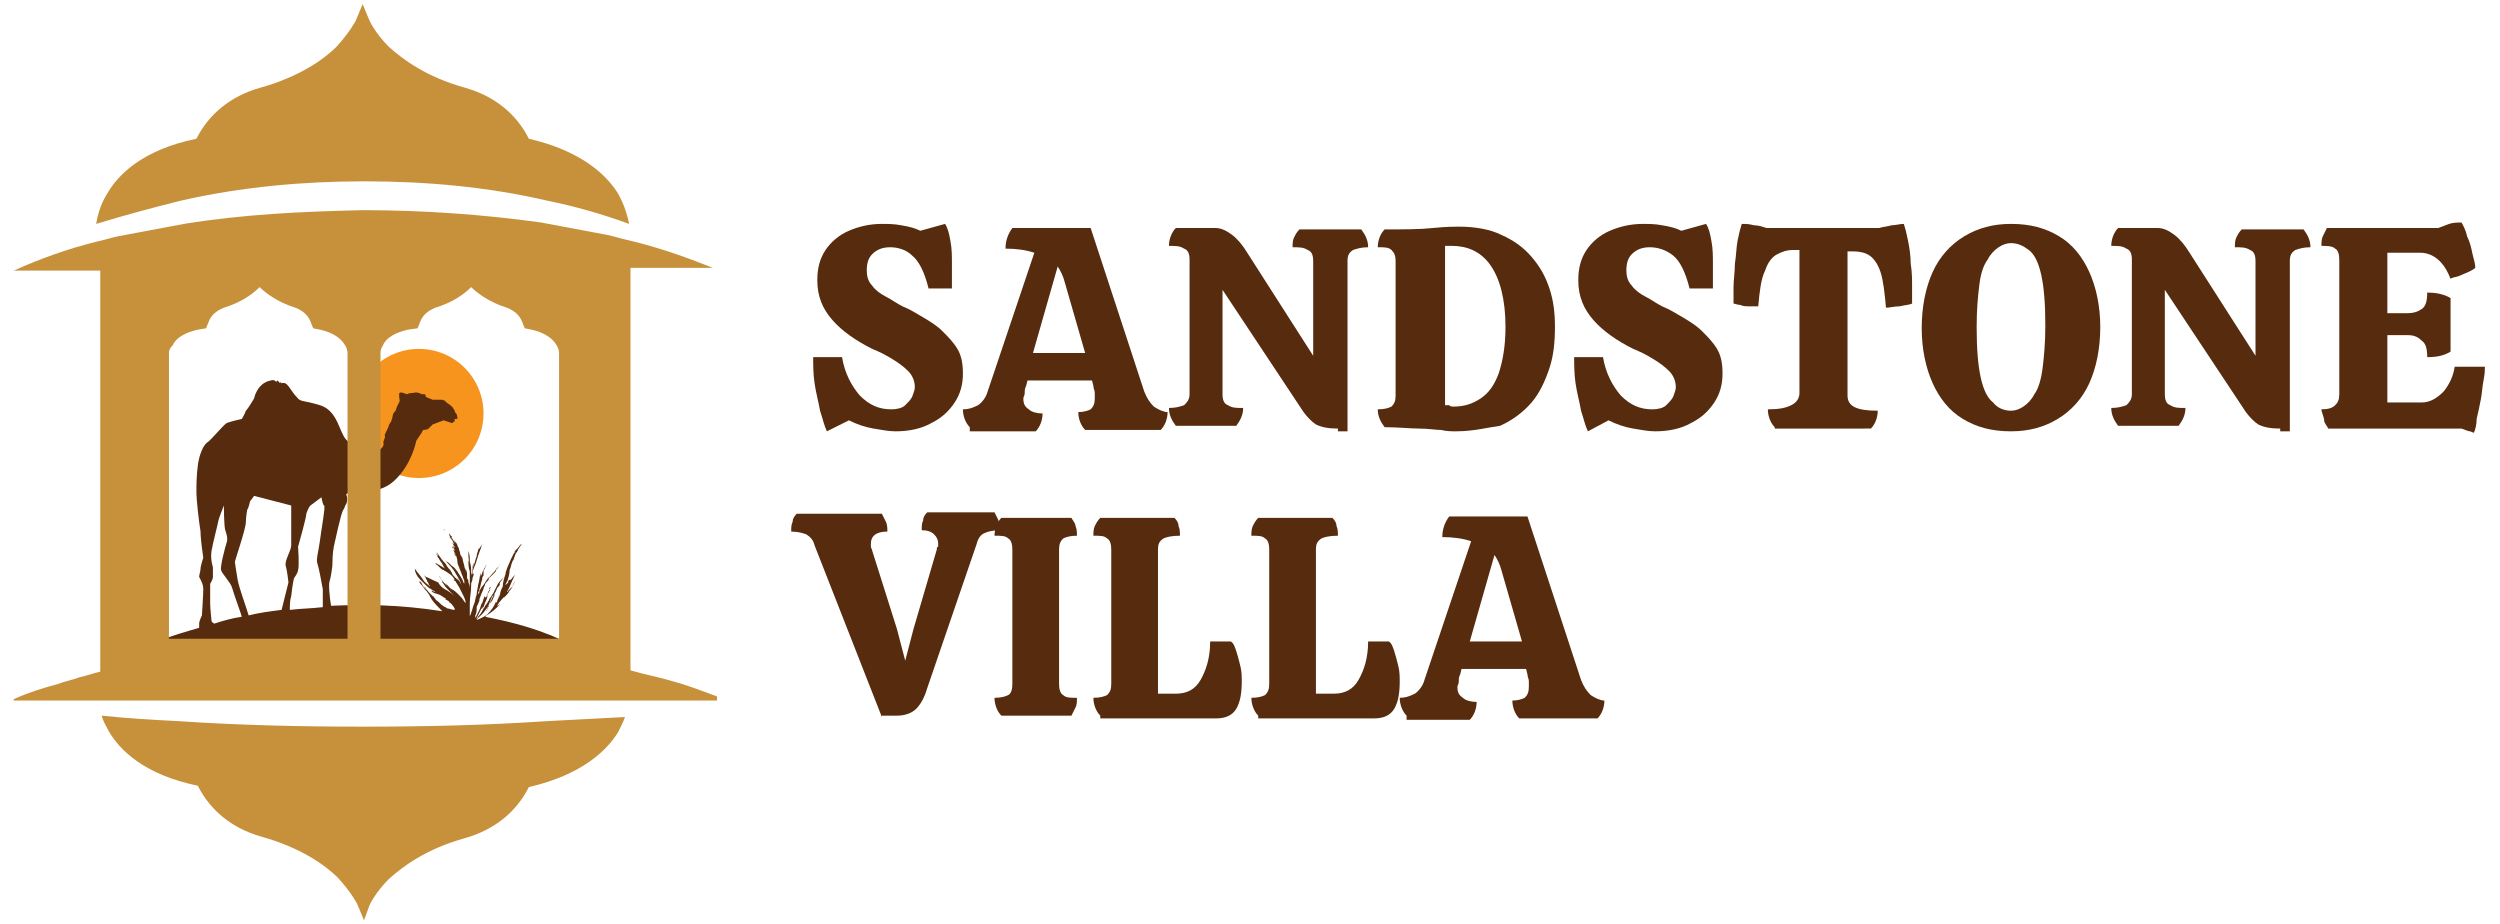 <?xml version="1.0" encoding="UTF-8"?> <!-- Generator: Adobe Illustrator 25.4.1, SVG Export Plug-In . SVG Version: 6.00 Build 0) --> <svg xmlns="http://www.w3.org/2000/svg" xmlns:xlink="http://www.w3.org/1999/xlink" version="1.1" id="Layer_1" x="0px" y="0px" width="182px" height="67.3px" viewBox="0 0 182 67.3" style="enable-background:new 0 0 182 67.3;" xml:space="preserve"> <style type="text/css"> .st0{fill:#F7941E;} .st1{fill:#562B0E;} .st2{fill:#C7903B;} </style> <g> <g> <circle class="st0" cx="30.5" cy="30.1" r="4.7"></circle> <path class="st1" d="M35.3,44.9c0,0,0.1,0,0.1-0.1c0.4-0.2,0.7-0.5,1-0.8c0,0,0,0,0,0c-0.1,0-0.1,0.1-0.2,0.1 c0-0.1,0.1-0.1,0.1-0.2c0.2-0.2,0.3-0.4,0.5-0.5c0,0,0,0,0,0c0,0-0.1,0-0.1,0.1c0.2-0.2,0.3-0.3,0.4-0.5c0.2-0.2,0.3-0.5,0.4-0.7 c0,0,0,0,0,0c0,0,0,0,0,0c-0.1,0.1-0.1,0.2-0.2,0.4c-0.1,0.1-0.2,0.2-0.3,0.3c0,0.1-0.1,0.1-0.1,0.1c0,0,0,0,0,0 c0.3-0.5,0.4-1,0.7-1.4c0,0,0,0,0,0c0,0,0,0,0,0c0,0,0,0,0,0c0,0,0,0,0,0c0,0,0,0,0,0c-0.1,0.2-0.3,0.3-0.4,0.5 C37,42.2,37,42.3,37,42.4c-0.1,0.1-0.1,0.1-0.2,0.2c0-0.1,0.1-0.2,0.1-0.3c0.1-0.2,0.1-0.4,0.2-0.6c0,0,0,0,0,0 c-0.1,0.2-0.1,0.4-0.2,0.6c0,0,0,0.1,0,0.1c0.1-0.3,0.2-0.6,0.2-0.9c0.1-0.2,0.1-0.4,0.2-0.6c0-0.1,0.1-0.1,0.1-0.2c0,0,0,0,0,0 c0-0.1,0.1-0.2,0.1-0.3c0.1-0.2,0.2-0.3,0.3-0.5c0,0,0,0,0,0c0,0.1-0.1,0.1-0.1,0.2c0,0,0,0,0-0.1c0,0,0,0,0,0 c0.1-0.1,0.2-0.3,0.3-0.4c0,0,0,0,0,0c0,0,0,0.1-0.1,0.1c0,0,0,0,0-0.1c0,0,0,0,0,0c-0.1,0.2-0.2,0.3-0.4,0.5 c-0.1,0.2-0.2,0.4-0.3,0.6c-0.1,0.2-0.2,0.5-0.3,0.7c0,0.1-0.1,0.2-0.1,0.4c-0.1,0.3-0.2,0.6-0.2,0.9c0,0,0,0,0,0 c-0.1,0.2-0.2,0.4-0.2,0.6c0,0.1,0,0.1-0.1,0.2c0-0.1,0.1-0.2,0.1-0.3c0,0,0,0,0,0c0,0.2-0.1,0.3-0.2,0.5c0,0.1,0,0.1-0.1,0.2 c0,0,0-0.1,0-0.1c0,0,0,0,0,0c-0.1,0.3-0.3,0.6-0.6,0.9c-0.2,0.2-0.5,0.3-0.7,0.4c0,0,0,0-0.1,0c0,0,0.1-0.1,0.1-0.1 c0.1-0.1,0.3-0.3,0.4-0.4c0.2-0.3,0.5-0.6,0.7-1c0,0,0,0,0,0c-0.1,0.1-0.1,0.2-0.2,0.3c0,0,0,0,0,0c0.1-0.2,0.2-0.3,0.3-0.5 c0,0,0,0,0,0c0,0,0,0.1-0.1,0.1c0,0,0,0,0,0c0.1-0.1,0.1-0.2,0.1-0.3c0,0,0,0,0,0c0,0,0,0,0,0c0,0,0,0,0,0c0,0,0-0.1,0,0 c-0.1,0.2-0.2,0.4-0.3,0.6c0,0,0,0,0,0.1c0,0,0,0,0,0c0,0.1-0.1,0.1-0.1,0.2c0,0,0,0.1-0.1,0.1c0,0,0,0,0,0.1c0,0,0,0,0,0 c0,0,0,0.1-0.1,0.1c0,0,0,0,0,0c0,0,0,0,0,0.1c0.1-0.2,0.1-0.4,0.2-0.5c0.1-0.3,0.2-0.6,0.4-0.8c0,0,0,0,0,0 c-0.1,0.1-0.1,0.1-0.1,0.2c0-0.1,0.1-0.1,0.1-0.2c0.1-0.1,0.1-0.2,0.2-0.4c0.1-0.1,0.2-0.2,0.2-0.3c0,0,0,0,0,0 c-0.1,0.1-0.2,0.1-0.2,0.2c0.1-0.1,0.2-0.2,0.2-0.3c0.1-0.1,0.2-0.3,0.3-0.4c0,0,0,0,0,0c0,0-0.1,0.1-0.1,0.1c0,0,0.1-0.1,0.1-0.1 c0,0,0,0,0,0c0,0,0.1-0.1,0.1-0.1c0,0,0,0,0,0c-0.1,0.1-0.2,0.2-0.3,0.3c-0.1,0.1-0.2,0.2-0.3,0.4c-0.1,0.2-0.2,0.4-0.3,0.6 c-0.1,0.1-0.1,0.2-0.2,0.3c0,0-0.1,0.1-0.1,0.2c-0.1,0.1-0.1,0.2-0.2,0.3c0,0,0,0,0,0c-0.1,0.1-0.1,0.2-0.2,0.3 c-0.1,0.2-0.2,0.4-0.4,0.6c0,0.1-0.1,0.1-0.1,0.2c0,0,0-0.1,0-0.1c0.1-0.2,0.2-0.4,0.3-0.6c0,0,0-0.1,0.1-0.1c0,0,0-0.1,0.1-0.1 c0-0.1,0.1-0.2,0.1-0.3c0.1-0.2,0.2-0.4,0.2-0.6c0,0,0,0,0,0c0,0.1-0.1,0.2-0.1,0.2c0-0.1,0.1-0.2,0.1-0.2c0-0.1,0-0.1,0.1-0.2 c0-0.1,0.1-0.1,0.1-0.2c0,0,0,0,0,0c0,0-0.1,0.1-0.1,0.1c0-0.1,0.1-0.2,0.1-0.2c0,0,0,0,0,0c0,0,0,0,0,0c0,0,0,0,0,0c0,0,0,0,0,0 c0,0,0,0,0-0.1c0,0,0,0,0,0c-0.1,0.1-0.1,0.2-0.1,0.3c-0.1,0.1-0.1,0.3-0.2,0.4c0,0,0,0.1-0.1,0.1c0,0,0-0.1,0-0.1c0,0,0,0,0,0 c-0.1,0.1-0.1,0.3-0.2,0.5c-0.1,0.1-0.1,0.3-0.2,0.5c-0.1,0.2-0.2,0.4-0.3,0.6c0-0.1,0-0.2,0-0.2c0.1-0.2,0.1-0.3,0.1-0.5 c0-0.1,0-0.2,0.1-0.3c0-0.1,0.1-0.2,0.1-0.3c0,0,0,0,0,0c0,0,0-0.1,0-0.1c0.1-0.2,0.1-0.3,0.2-0.5c0,0,0,0,0,0c0,0,0,0,0,0 c0.1-0.2,0.1-0.3,0.2-0.5c0-0.1,0.1-0.2,0.1-0.2c0.1-0.1,0.2-0.2,0.2-0.3c0.1-0.1,0.3-0.3,0.4-0.4c0.1-0.1,0.1-0.1,0.1-0.2 c0,0,0.1-0.1,0.1-0.1c0.1-0.1,0.1-0.2,0.2-0.3c0,0,0,0,0,0c0,0-0.1,0.1-0.1,0.1c0,0,0.1-0.1,0.1-0.1c0,0,0,0,0,0 c-0.1,0.2-0.3,0.3-0.4,0.5c0,0,0.1-0.1,0.1-0.1c0,0,0,0,0,0c-0.2,0.2-0.4,0.4-0.6,0.7c0-0.1,0.1-0.1,0.1-0.2c0,0,0,0,0,0 c-0.2,0.2-0.3,0.5-0.5,0.7c-0.1,0.1-0.1,0.2-0.2,0.3c0,0,0,0.1,0,0.1c0.1-0.2,0.2-0.4,0.3-0.6c0,0,0,0,0,0 c-0.1,0.2-0.2,0.4-0.3,0.6c0,0.1-0.1,0.1-0.1,0.2c0,0,0-0.1,0-0.1c0-0.1,0.1-0.2,0.1-0.3c0.1-0.2,0.1-0.5,0.2-0.7 c0-0.1,0-0.2,0.1-0.3c0,0,0-0.1,0-0.1c0,0,0-0.1,0-0.1c0-0.1,0-0.2,0.1-0.3c0-0.1,0.1-0.2,0.1-0.3c0,0,0,0,0,0c0,0,0,0,0,0 c0,0,0,0,0,0c-0.1,0.2-0.2,0.4-0.3,0.6c0,0.1-0.1,0.2-0.1,0.3c0-0.1,0-0.2,0-0.3c0,0,0,0,0,0c-0.1,0.3-0.1,0.6-0.2,0.9 c0,0.1,0,0.2,0,0.3c0,0,0,0.1,0,0.1c0-0.1,0-0.2,0-0.4c0,0,0,0,0,0c0,0.2-0.1,0.4-0.1,0.7c-0.1,0.2-0.1,0.5-0.2,0.7 c-0.1,0.2-0.1,0.4-0.2,0.6c0,0.1-0.1,0.2-0.1,0.3c0-0.1,0-0.2,0-0.3c0-0.2,0-0.4,0-0.7c0-0.4,0.1-0.8,0.1-1.3c0,0,0,0,0,0 c0,0,0,0,0,0c0,0,0-0.1,0-0.1c0-0.1,0.1-0.2,0.1-0.4c0-0.1,0.1-0.2,0.1-0.4c0,0,0,0,0,0c0,0,0,0.1-0.1,0.1c0-0.1,0-0.1,0-0.2 c0.1-0.2,0.1-0.3,0.2-0.5c0,0,0,0,0,0c0,0,0,0,0,0c0.1-0.2,0.1-0.4,0.2-0.6c0,0,0,0,0,0c0,0.1-0.1,0.2-0.1,0.3c0,0,0,0,0,0 c0.1-0.4,0.3-0.8,0.4-1.2c0,0,0,0,0,0c0,0,0,0,0,0c0,0,0,0,0,0c-0.1,0.2-0.2,0.3-0.3,0.5c0-0.1,0-0.1,0.1-0.2c0,0,0,0,0,0 c-0.1,0.2-0.2,0.4-0.2,0.6c-0.1,0.2-0.1,0.4-0.2,0.6c0,0.1-0.1,0.2-0.1,0.3c0-0.1,0-0.3,0.1-0.4c0,0,0,0,0,0 c-0.1,0.3-0.1,0.6-0.2,0.9c0,0,0,0.1,0,0.1c0,0,0-0.1,0-0.1c0-0.1,0-0.1,0-0.2c0-0.3,0-0.5-0.1-0.8c0,0,0,0,0,0c0,0.1,0,0.1,0,0.2 c0-0.1,0-0.1,0-0.2c0-0.3,0-0.5-0.1-0.8c0,0,0,0,0,0c0,0,0,0,0,0c0,0,0,0,0,0c0,0,0,0.1,0,0.1c0-0.1,0-0.1,0-0.2c0,0,0,0,0,0 c0,0.1,0,0.3,0,0.4c0,0,0,0.1,0,0.1c0-0.1,0-0.1,0-0.2c0,0,0,0,0,0c0,0.2,0,0.5,0.1,0.7c0,0,0,0.1,0,0.1c0-0.1,0-0.2-0.1-0.3 c0,0,0,0,0,0c0,0.3,0,0.5,0.1,0.8c0,0.1,0,0.1,0,0.2c0,0,0,0,0,0c0,0,0,0,0,0c0,0,0,0,0,0c0,0.1,0,0.3,0,0.4c0,0.1,0,0.3,0,0.4 c0,0.1,0,0.3,0,0.4c0,0,0,0,0,0.1c0,0,0,0,0-0.1c0-0.2,0-0.4-0.1-0.6c0-0.1,0-0.2-0.1-0.3c0-0.1,0-0.2,0-0.3 c0-0.2-0.1-0.3-0.1-0.5c0,0,0,0,0,0c0,0.1,0,0.2,0,0.3c0-0.1-0.1-0.3-0.1-0.4c0-0.1-0.1-0.3-0.1-0.4c0-0.1-0.1-0.3-0.1-0.4 c0,0,0,0,0,0c0,0.1,0,0.1,0,0.2c0-0.1-0.1-0.2-0.1-0.3c0-0.1-0.1-0.3-0.1-0.4c-0.1-0.1-0.1-0.3-0.2-0.4c0,0,0,0,0,0 c0,0,0,0.1,0,0.1c0,0,0,0,0,0c0-0.1-0.1-0.2-0.1-0.3c0,0,0,0,0,0c0,0.1,0,0.1,0,0.2c-0.1-0.2-0.2-0.3-0.3-0.5c0,0,0,0,0,0 c0,0,0,0.1,0.1,0.1c0,0,0-0.1-0.1-0.1c0-0.1-0.1-0.1-0.1-0.2c0,0,0,0,0,0c0,0,0,0,0,0.1c0,0,0,0,0,0c0,0,0,0,0,0c0,0,0,0,0,0 c0,0,0,0,0,0c0,0,0,0,0,0c0,0.1,0.1,0.2,0.1,0.3c0,0-0.1-0.1-0.1-0.1c0,0,0,0,0,0c0.2,0.1,0.3,0.4,0.4,0.6c0-0.1-0.1-0.1-0.2-0.2 c0,0,0,0,0,0c0.1,0.1,0.1,0.2,0.2,0.3c0,0,0,0.1,0,0.1c0,0,0,0,0,0c0-0.1-0.1-0.1-0.2-0.2c0,0,0,0,0,0c0.1,0.1,0.2,0.3,0.2,0.4 c0,0,0,0.1,0,0.1c0-0.1,0-0.1-0.1-0.2c0-0.1-0.1-0.1-0.1-0.2c0,0,0,0,0,0c0.1,0.1,0.1,0.1,0.1,0.2c0,0.1,0.1,0.2,0.1,0.3 c0,0.1,0,0.1,0.1,0.2c0-0.1-0.1-0.2-0.1-0.3c0,0,0,0,0,0c0.1,0.2,0.2,0.5,0.2,0.7c0,0.2,0.1,0.3,0.2,0.5c-0.1-0.1-0.1-0.3-0.2-0.4 c0,0,0,0,0,0c0.1,0.2,0.1,0.3,0.2,0.5c0,0,0,0.1,0.1,0.2c0,0,0,0.1,0,0.1c0-0.1-0.1-0.2-0.1-0.3c0,0,0,0,0,0 c0.1,0.2,0.1,0.3,0.2,0.5c0,0.1,0.1,0.2,0.1,0.3c0,0.1,0,0.1,0,0.2c0,0,0,0,0,0c-0.1-0.1-0.1-0.3-0.2-0.4 c-0.1-0.2-0.2-0.3-0.3-0.5c-0.1-0.1-0.2-0.3-0.4-0.4c-0.1-0.1-0.2-0.2-0.2-0.2c-0.1-0.1-0.2-0.1-0.3-0.2c0,0,0,0,0,0c0,0,0,0,0,0 c0,0,0,0,0,0c0,0,0,0,0,0c0,0,0,0,0,0c0,0,0,0,0,0c0.3,0.3,0.6,0.6,0.8,1c0.2,0.3,0.3,0.5,0.4,0.8c0,0,0,0,0,0 c-0.1-0.2-0.2-0.4-0.4-0.6c0,0,0,0,0,0c0.1,0.1,0.1,0.2,0.2,0.3c-0.1-0.1-0.2-0.2-0.3-0.3c-0.1-0.1-0.2-0.2-0.2-0.3 c-0.1-0.1-0.1-0.2-0.2-0.3c0,0,0,0,0,0c0,0.1,0,0.1,0.1,0.2c-0.1-0.1-0.1-0.2-0.2-0.3c-0.1-0.1-0.1-0.2-0.2-0.3 c-0.1-0.1-0.2-0.2-0.2-0.3c0,0,0,0,0,0c0,0,0,0.1,0,0.1c-0.1-0.2-0.3-0.4-0.4-0.6c0,0,0,0,0,0c0,0.1,0.1,0.2,0.1,0.3 c-0.1-0.1-0.1-0.2-0.2-0.3c0,0,0,0,0,0c0.1,0.1,0.1,0.3,0.2,0.4c0.1,0.1,0.1,0.2,0.2,0.3c0.1,0.1,0.2,0.4,0.3,0.5 c0,0,0.1,0.1,0.1,0.1c0,0-0.1-0.1-0.1-0.1c-0.1-0.1-0.2-0.1-0.3-0.2c0,0,0,0,0,0c-0.1,0-0.1-0.1-0.2-0.1c-0.1-0.1-0.2-0.1-0.2-0.1 c0,0,0,0,0,0c0,0,0,0,0,0c0,0,0,0,0,0c0,0.1,0.1,0.1,0.1,0.1c0.1,0.1,0.1,0.1,0.2,0.2c0,0,0,0,0.1,0.1c0,0-0.1-0.1-0.1-0.1 c0,0,0,0,0,0c0.1,0.1,0.2,0.2,0.3,0.2c0.1,0.1,0.2,0.1,0.3,0.2c0.2,0.1,0.4,0.3,0.5,0.5c0,0-0.1,0-0.1,0c0,0,0,0,0,0 c0.1,0.1,0.2,0.1,0.2,0.2c0.1,0.1,0.1,0.2,0.2,0.3c0.1,0.2,0.2,0.4,0.3,0.6c0.1,0.2,0.2,0.4,0.2,0.6c0,0-0.1-0.1-0.1-0.1 c-0.1-0.2-0.3-0.4-0.4-0.5c-0.2-0.2-0.3-0.3-0.5-0.4c-0.2-0.1-0.3-0.3-0.5-0.5c0,0,0,0,0,0c0.1,0.1,0.1,0.2,0.2,0.3 c0,0-0.1-0.1-0.1-0.1c-0.1-0.1-0.2-0.2-0.3-0.3c0-0.1-0.1-0.1-0.1-0.2c0,0-0.1-0.1-0.1-0.2c0,0,0,0,0,0c0,0,0,0,0,0.1c0,0,0,0,0,0 c0,0,0,0,0,0c0,0,0,0,0,0c0.1,0.1,0.2,0.3,0.2,0.4c0.1,0.1,0.2,0.3,0.3,0.4c0.2,0.2,0.4,0.4,0.6,0.6c-0.2-0.2-0.5-0.4-0.7-0.5 c-0.2-0.1-0.4-0.3-0.5-0.5C31.2,42.1,31.1,42,31,42c-0.1-0.1-0.2-0.2-0.2-0.3c0,0,0,0,0,0c0,0,0,0,0,0c0,0,0,0,0,0c0,0,0,0,0,0 c0,0.1,0.1,0.2,0.1,0.2c0,0,0,0,0,0c0,0.1,0.1,0.1,0.1,0.2c0,0.1,0.1,0.1,0.1,0.2c0,0.1,0.1,0.1,0.1,0.2c0,0.1,0.1,0.1,0.1,0.2 c-0.2-0.2-0.4-0.3-0.5-0.5c-0.2-0.3-0.4-0.5-0.6-0.8c0,0,0,0,0,0c0,0,0,0.1,0,0.1c0,0,0,0,0,0c0,0,0,0,0,0c0,0,0,0,0-0.1 c0,0,0,0,0,0c0,0.3,0.2,0.6,0.4,0.8c0,0,0,0,0,0c-0.1-0.1-0.2-0.2-0.3-0.4c0,0,0,0,0,0c0.1,0.1,0.1,0.2,0.2,0.3 c0.1,0.1,0.2,0.2,0.3,0.3c0,0,0.1,0.1,0.1,0.1c0,0,0,0.1,0.1,0.1c0,0-0.1,0-0.1-0.1c0,0,0,0,0,0c0.2,0.2,0.3,0.3,0.5,0.4 c0.1,0.1,0.2,0.1,0.3,0.2c-0.1,0-0.2-0.1-0.3-0.1c0,0,0,0,0,0c0.1,0.2,0.4,0.2,0.6,0.3c0.2,0.1,0.3,0.2,0.5,0.3c0,0-0.1,0-0.1,0 c0,0,0,0,0,0c0.1,0.1,0.2,0.1,0.3,0.2c0,0,0.1,0.1,0.1,0.1c0,0-0.1,0-0.1-0.1c0,0,0,0,0,0c0.1,0.1,0.3,0.3,0.4,0.5c0,0,0,0,0,0.1 c-0.2,0-0.4-0.1-0.5-0.1c-0.1,0-0.1-0.1-0.2-0.1c-0.2-0.1-0.4-0.3-0.5-0.4c-0.1-0.1-0.2-0.1-0.2-0.2c-0.1-0.1-0.2-0.2-0.2-0.3 c0,0,0,0,0,0c0,0.1,0.1,0.1,0.1,0.2c-0.1-0.1-0.3-0.3-0.4-0.4c-0.1-0.1-0.1-0.2-0.2-0.2c0-0.1-0.1-0.2-0.1-0.2c0,0,0,0,0,0 c0,0.1,0.1,0.2,0.1,0.3c-0.1-0.1-0.2-0.3-0.3-0.4c-0.1-0.1-0.2-0.2-0.2-0.4c0,0,0,0,0,0c0,0.1,0,0.1,0.1,0.2c0,0,0,0,0,0 c0,0,0,0,0,0c0,0,0,0,0,0c0,0,0,0,0,0c0,0,0,0,0,0c0,0,0,0,0,0c0,0,0,0,0,0c0,0,0,0,0-0.1c0,0,0,0,0,0c0,0,0,0,0,0c0,0,0,0,0,0 l0,0c0,0,0,0,0,0c0.1,0.2,0.2,0.4,0.3,0.5c0.1,0.2,0.3,0.4,0.4,0.6c0,0.1,0.1,0.1,0.1,0.2c0.2,0.3,0.5,0.6,0.8,0.9 C29,44,26.5,44,24.1,44.1c-0.1-0.6-0.2-1.6-0.1-1.8c0.1-0.3,0.2-1.1,0.2-1.2c0-0.1,0-0.8,0.1-1.3c0.1-0.4,0.5-2.4,0.7-2.7 c0.1-0.1,0.1-0.3,0.2-0.4c0.1-0.2,0.1-0.5,0-0.7l0,0l0.4-0.4c0,0,1.8,0.6,3.1-0.6c1.3-1.2,1.6-2.9,1.6-2.9l0.4-0.6l0.1-0.2 c0,0,0.3,0,0.4-0.1c0.1-0.1,0.3-0.3,0.3-0.3l0.8-0.3l0.6,0.2c0.1,0,0.1-0.1,0.1-0.1l0.1,0v-0.2c0,0,0.2,0,0.2,0 c0-0.1,0-0.3-0.1-0.4c-0.1-0.1-0.1-0.2-0.1-0.2s-0.1-0.2-0.2-0.3c-0.1-0.1-0.4-0.3-0.4-0.3s-0.1-0.2-0.4-0.2c-0.3,0-0.6,0-0.6,0 S31,28.9,31,28.9c0,0,0-0.2-0.1-0.2c-0.1,0-0.2,0-0.2,0s-0.3-0.2-0.6-0.1c-0.3,0-0.5,0.1-0.5,0.1s-0.4-0.2-0.5-0.1 c-0.1,0,0,0.6,0,0.6l-0.2,0.4l-0.1,0.3c0,0-0.2,0.2-0.2,0.3c0,0.1-0.1,0.4-0.1,0.4c0,0.1-0.2,0.3-0.2,0.4c0,0.1-0.3,0.6-0.3,0.7 c0.1,0.1-0.1,0.4-0.1,0.5c0,0,0.1,0.2-0.1,0.4c-0.2,0.2-0.4,0.5-0.9,0.4c-0.5-0.1-1.2-0.4-1.7-1c-0.5-0.5-0.6-2.1-1.9-2.5 c-1.3-0.4-1.4-0.2-1.7-0.6c-0.3-0.3-0.5-0.7-0.7-0.9c-0.2-0.2-0.4-0.1-0.4-0.1l-0.1-0.1l0,0.1l-0.2-0.2l-0.1,0.1 c0,0-0.1-0.2-0.4-0.1c-1,0.2-1.2,1.3-1.2,1.3s-0.4,0.7-0.6,0.9c-0.1,0.3-0.3,0.6-0.3,0.6s-0.9,0.2-1.1,0.3 c-0.3,0.2-1.1,1.2-1.4,1.4c-0.3,0.2-0.6,0.9-0.7,1.7c-0.1,0.8-0.1,1.4-0.1,2c0,0.5,0.2,2.2,0.3,2.8c0,0.6,0.2,1.9,0.2,1.9 s-0.2,0.6-0.2,0.8c0,0.2-0.1,0.4-0.1,0.6c0.1,0.2,0.3,0.5,0.3,0.9c0,0.4-0.1,1.9-0.1,1.9s-0.2,0.4-0.2,0.6c0,0.2,0,0.3,0,0.3 s0,0,0,0c-2.1,0.6-3.4,1.1-3.4,1.1l0,0.9h30.4v-0.8C39.6,45.9,37.4,45.3,35.3,44.9z M37.5,40.2C37.5,40.1,37.5,40.1,37.5,40.2 C37.5,40.1,37.5,40.2,37.5,40.2c0,0.1,0,0.1,0,0.1C37.4,40.2,37.5,40.2,37.5,40.2z M36.6,43.6C36.6,43.6,36.6,43.6,36.6,43.6 C36.6,43.6,36.6,43.6,36.6,43.6C36.6,43.6,36.6,43.6,36.6,43.6z M36.3,43.3c0,0,0,0.1,0,0.1c0,0,0,0.1-0.1,0.1 C36.3,43.5,36.3,43.4,36.3,43.3z M32.4,38.7c0-0.1-0.1-0.1-0.1-0.2C32.4,38.6,32.4,38.7,32.4,38.7C32.4,38.8,32.5,38.8,32.4,38.7 C32.5,38.8,32.4,38.8,32.4,38.7z M34,44.2C34,44.2,34,44.2,34,44.2C34,44.2,34,44.2,34,44.2C34,44.2,34,44.3,34,44.2 C34,44.3,34,44.3,34,44.2C34,44.3,34,44.3,34,44.2z M21.4,42.1c0,0,0.3-0.4,0.3-0.6c0.1-0.3,0-1.7,0-1.7s0.6-2.1,0.6-2.4 c0.1-0.3,0.2-0.5,0.3-0.6c0,0,0.8-0.6,0.8-0.6s0.1,0.6,0.2,0.6c0.1,0.1-0.2,1.7-0.3,2.5c-0.1,0.8-0.3,1.4-0.2,1.7s0.3,1.3,0.4,1.9 c0,0.3,0,0.8,0,1.3c-0.8,0.1-1.6,0.1-2.4,0.2c0-0.3,0-0.7,0.1-1C21.3,42.5,21.4,42.1,21.4,42.1z M17.1,40.9c0-0.1,0.8-2.4,0.8-2.9 c0-0.4,0.1-0.9,0.1-0.9c0.1-0.1,0.2-0.6,0.2-0.6l0.3-0.4l2.7,0.7c0,0,0,2.5,0,2.9c0,0.4-0.5,1.1-0.4,1.5c0.1,0.3,0.2,1.2,0.2,1.2 l-0.5,2c-0.8,0.1-1.6,0.2-2.4,0.4c-0.1-0.4-0.7-2-0.8-2.6C17.2,41.6,17.1,41,17.1,40.9z M15.4,45.2c0,0-0.1-0.9-0.1-1.3 c0-0.3,0-1.4,0-1.4s0.2-0.3,0.2-0.5s0-0.7,0-0.7s-0.2-0.6-0.1-1.2s0.5-2.1,0.5-2.2c0-0.1,0.4-1.1,0.4-1.1s0,1.5,0.1,1.8 c0.1,0.3,0.2,0.6,0.1,0.9c-0.1,0.3-0.5,1.8-0.4,2c0,0.2,0.7,0.9,0.8,1.3c0.1,0.4,0.7,2,0.7,2.1c0,0,0,0,0,0 c-0.7,0.1-1.4,0.3-2,0.5C15.4,45.3,15.4,45.2,15.4,45.2z"></path> <path class="st2" d="M45.5,52.2c-0.1,0.3-0.3,0.7-0.5,1.1c-0.8,1.3-2.6,3.1-6.5,4c-0.9,1.8-2.5,3.1-4.6,3.7 c-2.9,0.8-4.6,2.1-5.6,3c-1,1-1.4,1.9-1.4,1.9L26.5,67L26,65.8c0,0-0.4-0.8-1.4-1.9c-0.9-0.9-2.7-2.2-5.6-3 c-2.1-0.6-3.7-1.9-4.6-3.7c-3.9-0.8-5.7-2.6-6.5-4c-0.2-0.4-0.4-0.7-0.5-1.1c1.9,0.2,3.7,0.3,5.6,0.4c4.5,0.3,8.9,0.4,13.4,0.4 c4.5,0,8.9-0.1,13.4-0.4C41.8,52.4,43.6,52.3,45.5,52.2z M7.3,48.9c0-5.1,0-22.4,0-29.2l-6.3,0c2-0.9,4-1.6,6-2.1 c0.5-0.1,1.1-0.3,1.6-0.4c0.5-0.1,1.1-0.2,1.6-0.3c0.5-0.1,1.1-0.2,1.6-0.3c0.5-0.1,1.1-0.2,1.6-0.3c4.3-0.7,8.6-0.9,13-1 c4.3,0,8.7,0.3,13,0.9c0.5,0.1,1.1,0.2,1.6,0.3c0.5,0.1,1.1,0.2,1.6,0.3c0.5,0.1,1.1,0.2,1.6,0.3c0.5,0.1,1.1,0.3,1.6,0.4 c2.1,0.5,4.1,1.2,6.1,2l-6,0c0,6.7,0,24.2,0,29.3c1,0.3,2.1,0.5,3.1,0.8c1.1,0.3,2.1,0.7,3.2,1.1V51l-5.4,0L40,51l-13.4,0l-13.4,0 l-6.7,0L1,51v-0.1c1.1-0.5,2.1-0.8,3.2-1.1c0.5-0.2,1.1-0.3,1.6-0.5C6.3,49.2,6.8,49,7.3,48.9z M27.7,25.7L27.7,25.7L27.7,25.7 l0,20.8h13V25.7v0l0,0c0,0,0-0.3-0.2-0.6c-0.3-0.5-0.9-0.9-1.8-1.1l-0.5-0.1L38,23.4c-0.2-0.5-0.6-0.8-1.1-1 c-1.3-0.4-2.2-1.1-2.6-1.5c-0.5,0.5-1.3,1.1-2.6,1.5c-0.5,0.2-0.9,0.5-1.1,1l-0.2,0.5L29.7,24c-0.9,0.2-1.6,0.6-1.8,1.1 C27.7,25.4,27.7,25.6,27.7,25.7z M12.3,25.7L12.3,25.7L12.3,25.7l0,20.8h13V25.7v0l0,0c0,0,0-0.3-0.2-0.6 c-0.3-0.5-0.9-0.9-1.8-1.1l-0.5-0.1l-0.2-0.5c-0.2-0.5-0.6-0.8-1.1-1c-1.3-0.4-2.2-1.1-2.6-1.5c-0.5,0.5-1.3,1.1-2.6,1.5 c-0.5,0.2-0.9,0.5-1.1,1l-0.2,0.5L14.4,24c-0.9,0.2-1.6,0.6-1.8,1.1C12.3,25.4,12.3,25.6,12.3,25.7z M13.2,14.6 c4.4-1,8.9-1.4,13.3-1.4c4.5,0,9,0.4,13.3,1.4c2,0.4,4.1,1,6,1.7c-0.1-0.5-0.3-1.3-0.8-2.2c-0.8-1.3-2.6-3.1-6.5-4 c-0.9-1.8-2.5-3.1-4.6-3.7c-2.9-0.8-4.6-2.1-5.6-3c-1-1-1.4-1.9-1.4-1.9l-0.5-1.2l-0.5,1.2c0,0-0.4,0.8-1.4,1.9 c-0.9,0.9-2.7,2.2-5.6,3c-2.1,0.6-3.7,1.9-4.6,3.7c-3.9,0.8-5.7,2.6-6.5,4c-0.5,0.8-0.7,1.6-0.8,2.2C9.3,15.6,11.2,15.1,13.2,14.6 z"></path> </g> <g> <path class="st1" d="M60.2,31.4c-0.2-0.4-0.3-0.9-0.5-1.5c-0.1-0.6-0.3-1.3-0.4-2c-0.1-0.7-0.1-1.3-0.1-1.9h2.1 c0.2,1.2,0.7,2.1,1.3,2.8c0.7,0.7,1.4,1,2.3,1c0.4,0,0.8-0.1,1-0.3c0.2-0.2,0.4-0.4,0.5-0.6c0.1-0.3,0.2-0.5,0.2-0.7 c0-0.5-0.2-0.9-0.5-1.2c-0.3-0.3-0.7-0.6-1.2-0.9c-0.5-0.3-0.9-0.5-1.4-0.7c-1.2-0.6-2.2-1.3-2.9-2.1s-1.1-1.7-1.1-2.9 c0-0.9,0.2-1.6,0.6-2.2c0.4-0.6,1-1.1,1.7-1.4c0.7-0.3,1.5-0.5,2.4-0.5c0.4,0,0.9,0,1.4,0.1c0.6,0.1,1,0.2,1.4,0.4l1.8-0.5 c0.2,0.3,0.3,0.7,0.4,1.3c0.1,0.5,0.1,1.1,0.1,1.6c0,0.6,0,1.1,0,1.5V21h-1.7c-0.3-1.2-0.7-2-1.2-2.4C66,18.2,65.4,18,64.8,18 c-0.6,0-1,0.2-1.3,0.5c-0.3,0.3-0.4,0.7-0.4,1.2c0,0.4,0.1,0.8,0.4,1.1c0.2,0.3,0.6,0.6,1,0.8c0.4,0.2,0.8,0.5,1.2,0.7 c0.5,0.2,1,0.5,1.5,0.8c0.5,0.3,1,0.6,1.4,1c0.4,0.4,0.8,0.8,1.1,1.3c0.3,0.5,0.4,1.1,0.4,1.8c0,0.8-0.2,1.5-0.6,2.1 c-0.4,0.6-0.9,1.1-1.7,1.5c-0.7,0.4-1.6,0.6-2.6,0.6c-0.5,0-1-0.1-1.6-0.2c-0.6-0.1-1.2-0.3-1.8-0.6L60.2,31.4z"></path> <path class="st1" d="M70.6,31.1c-0.3-0.3-0.5-0.8-0.5-1.3c0.4,0,0.7-0.1,1.1-0.3c0.3-0.2,0.6-0.6,0.7-1l3.4-10.1 c-0.6-0.2-1.3-0.3-2.1-0.3c0-0.6,0.2-1.1,0.5-1.5h5.7l3.9,11.9c0.2,0.5,0.4,0.8,0.7,1.1c0.3,0.2,0.7,0.4,1,0.4 c0,0.5-0.2,1-0.5,1.3H79c-0.3-0.3-0.5-0.8-0.5-1.3c0.4,0,0.7-0.1,0.9-0.2c0.2-0.2,0.3-0.4,0.3-0.8c0-0.1,0-0.3,0-0.4 c0-0.2-0.1-0.3-0.1-0.5l-0.1-0.4h-4.7l-0.1,0.4c-0.1,0.2-0.1,0.3-0.1,0.5c0,0.2-0.1,0.3-0.1,0.4c0,0.4,0.1,0.6,0.4,0.8 c0.2,0.2,0.6,0.3,1,0.3c0,0.5-0.2,1-0.5,1.3H70.6z M75.2,25.7H79l-1.5-5.2c-0.1-0.4-0.3-0.8-0.5-1.1L75.2,25.7z"></path> <path class="st1" d="M97.4,31.2c-0.7,0-1.2-0.1-1.6-0.3c-0.3-0.2-0.6-0.5-0.9-0.9l-5.9-8.9v7.6c0,0.4,0.1,0.7,0.4,0.8 c0.3,0.2,0.6,0.2,1.1,0.2c0,0.5-0.2,0.9-0.5,1.3h-4.4c-0.3-0.4-0.5-0.8-0.5-1.3c0.5,0,0.8-0.1,1.1-0.2c0.2-0.2,0.4-0.4,0.4-0.8 v-9.8c0-0.4-0.1-0.7-0.4-0.8c-0.3-0.2-0.6-0.2-1.1-0.2c0-0.5,0.2-1,0.5-1.3h2.9c0.4,0,0.8,0.2,1.2,0.5c0.4,0.3,0.8,0.8,1.1,1.3 l4.8,7.5v-6.9c0-0.4-0.1-0.7-0.4-0.8c-0.3-0.2-0.6-0.2-1.1-0.2c0-0.2,0-0.5,0.1-0.7c0.1-0.2,0.2-0.4,0.4-0.6h4.5 c0.3,0.4,0.5,0.8,0.5,1.3c-0.5,0-0.8,0.1-1.1,0.2c-0.3,0.2-0.4,0.4-0.4,0.8v12.4H97.4z"></path> <path class="st1" d="M106,31.4c-0.3,0-0.7,0-1.1-0.1c-0.4,0-0.9-0.1-1.6-0.1c-0.6,0-1.5-0.1-2.5-0.1c-0.3-0.4-0.5-0.8-0.5-1.3 c0.5,0,0.8-0.1,1-0.2c0.2-0.2,0.3-0.4,0.3-0.8v-9.8c0-0.4-0.1-0.6-0.3-0.8c-0.2-0.2-0.5-0.2-1-0.2c0-0.5,0.2-1,0.5-1.3 c1.4,0,2.6,0,3.5-0.1c1-0.1,1.6-0.1,1.9-0.1c1.2,0,2.3,0.2,3.1,0.6c0.9,0.4,1.6,0.9,2.2,1.6c0.6,0.7,1,1.4,1.3,2.3 c0.3,0.9,0.4,1.8,0.4,2.8c0,1.1-0.1,2.1-0.4,3c-0.3,0.9-0.7,1.8-1.3,2.5c-0.6,0.7-1.4,1.3-2.3,1.7C108.4,31.1,107.3,31.4,106,31.4 z M105.8,29.6c0.8,0,1.4-0.2,2-0.6c0.6-0.4,1-1,1.3-1.8c0.3-0.9,0.5-2,0.5-3.4c0-2-0.4-3.5-1.1-4.5s-1.7-1.4-2.8-1.4 c-0.1,0-0.2,0-0.3,0c-0.1,0-0.2,0-0.2,0v11.6c0.1,0,0.2,0,0.3,0C105.6,29.6,105.7,29.6,105.8,29.6z"></path> <path class="st1" d="M115.6,31.4c-0.2-0.4-0.3-0.9-0.5-1.5c-0.1-0.6-0.3-1.3-0.4-2c-0.1-0.7-0.1-1.3-0.1-1.9h2.1 c0.2,1.2,0.7,2.1,1.3,2.8c0.7,0.7,1.4,1,2.3,1c0.4,0,0.8-0.1,1-0.3c0.2-0.2,0.4-0.4,0.5-0.6c0.1-0.3,0.2-0.5,0.2-0.7 c0-0.5-0.2-0.9-0.5-1.2c-0.3-0.3-0.7-0.6-1.2-0.9c-0.5-0.3-0.9-0.5-1.4-0.7c-1.2-0.6-2.2-1.3-2.9-2.1c-0.7-0.8-1.1-1.7-1.1-2.9 c0-0.9,0.2-1.6,0.6-2.2c0.4-0.6,1-1.1,1.7-1.4c0.7-0.3,1.5-0.5,2.4-0.5c0.4,0,0.9,0,1.4,0.1c0.6,0.1,1,0.2,1.4,0.4l1.8-0.5 c0.2,0.3,0.3,0.7,0.4,1.3c0.1,0.5,0.1,1.1,0.1,1.6c0,0.6,0,1.1,0,1.5V21h-1.7c-0.3-1.2-0.7-2-1.2-2.4c-0.5-0.4-1.1-0.6-1.7-0.6 c-0.6,0-1,0.2-1.3,0.5c-0.3,0.3-0.4,0.7-0.4,1.2c0,0.4,0.1,0.8,0.4,1.1c0.2,0.3,0.6,0.6,1,0.8c0.4,0.2,0.8,0.5,1.2,0.7 c0.5,0.2,1,0.5,1.5,0.8c0.5,0.3,1,0.6,1.4,1c0.4,0.4,0.8,0.8,1.1,1.3c0.3,0.5,0.4,1.1,0.4,1.8c0,0.8-0.2,1.5-0.6,2.1 c-0.4,0.6-0.9,1.1-1.7,1.5c-0.7,0.4-1.6,0.6-2.6,0.6c-0.5,0-1-0.1-1.6-0.2c-0.6-0.1-1.2-0.3-1.8-0.6L115.6,31.4z"></path> <path class="st1" d="M129.2,31.1c-0.3-0.3-0.5-0.8-0.5-1.3c0.8,0,1.3-0.1,1.7-0.3c0.4-0.2,0.6-0.5,0.6-0.9V18.2h-0.5 c-0.4,0-0.7,0.1-1.1,0.3c-0.4,0.2-0.7,0.6-0.9,1.2c-0.3,0.6-0.4,1.5-0.5,2.6c-0.2,0-0.4,0-0.6,0c-0.3,0-0.5,0-0.7-0.1 c-0.2,0-0.4-0.1-0.5-0.1c0-0.3,0-0.7,0-1.2c0-0.5,0.1-1.1,0.1-1.7c0.1-0.6,0.1-1.2,0.2-1.7c0.1-0.5,0.2-0.9,0.3-1.2 c0.3,0,0.5,0,0.9,0.1c0.3,0,0.6,0.1,0.9,0.2h8.2c0.3-0.1,0.6-0.1,0.9-0.2c0.3,0,0.6-0.1,0.9-0.1c0.1,0.3,0.2,0.7,0.3,1.2 c0.1,0.5,0.2,1.1,0.2,1.7c0.1,0.6,0.1,1.2,0.1,1.7c0,0.5,0,0.9,0,1.2c-0.2,0.1-0.5,0.1-0.9,0.2c-0.4,0-0.7,0.1-1,0.1 c-0.1-1.1-0.2-2-0.4-2.6c-0.2-0.6-0.5-1-0.8-1.2c-0.3-0.2-0.7-0.3-1.2-0.3h-0.4v10.5c0,0.8,0.7,1.1,2.2,1.1c0,0.5-0.2,1-0.5,1.3 H129.2z"></path> <path class="st1" d="M146.4,31.4c-1.4,0-2.5-0.3-3.5-0.9c-1-0.6-1.7-1.5-2.2-2.6c-0.5-1.1-0.8-2.5-0.8-4c0-1.6,0.3-3,0.8-4.1 c0.5-1.1,1.3-2,2.3-2.6c1-0.6,2.1-0.9,3.4-0.9c1.4,0,2.5,0.3,3.5,0.9c1,0.6,1.7,1.5,2.2,2.6c0.5,1.1,0.8,2.5,0.8,4 c0,1.6-0.3,3-0.8,4.1c-0.5,1.1-1.3,2-2.3,2.6C148.8,31.1,147.7,31.4,146.4,31.4z M146.4,29.9c0.3,0,0.6-0.1,0.9-0.3 c0.3-0.2,0.6-0.5,0.8-0.9c0.3-0.4,0.5-1.1,0.6-1.9c0.1-0.8,0.2-1.8,0.2-3.1c0-1.6-0.1-2.8-0.3-3.7c-0.2-0.9-0.5-1.5-0.9-1.8 c-0.4-0.3-0.8-0.5-1.3-0.5c-0.3,0-0.6,0.1-0.9,0.3c-0.3,0.2-0.6,0.5-0.8,0.9c-0.3,0.4-0.5,1-0.6,1.8c-0.1,0.8-0.2,1.8-0.2,3.1 c0,1.6,0.1,2.8,0.3,3.7c0.2,0.9,0.5,1.5,0.9,1.8C145.4,29.7,145.9,29.9,146.4,29.9z"></path> <path class="st1" d="M166,31.2c-0.7,0-1.2-0.1-1.6-0.3c-0.3-0.2-0.6-0.5-0.9-0.9l-5.9-8.9v7.6c0,0.4,0.1,0.7,0.4,0.8 c0.3,0.2,0.6,0.2,1.1,0.2c0,0.5-0.2,0.9-0.5,1.3h-4.4c-0.3-0.4-0.5-0.8-0.5-1.3c0.5,0,0.8-0.1,1.1-0.2c0.2-0.2,0.4-0.4,0.4-0.8 v-9.8c0-0.4-0.1-0.7-0.4-0.8c-0.3-0.2-0.6-0.2-1.1-0.2c0-0.5,0.2-1,0.5-1.3h2.9c0.4,0,0.8,0.2,1.2,0.5c0.4,0.3,0.8,0.8,1.1,1.3 l4.8,7.5v-6.9c0-0.4-0.1-0.7-0.4-0.8c-0.3-0.2-0.6-0.2-1.1-0.2c0-0.2,0-0.5,0.1-0.7c0.1-0.2,0.2-0.4,0.4-0.6h4.5 c0.3,0.4,0.5,0.8,0.5,1.3c-0.5,0-0.8,0.1-1.1,0.2c-0.3,0.2-0.4,0.4-0.4,0.8v12.4H166z"></path> <path class="st1" d="M180.1,31.5c-0.1,0-0.2-0.1-0.3-0.1c-0.1,0-0.3-0.1-0.6-0.2h-9.7c-0.1-0.2-0.3-0.4-0.3-0.6S169,30,169,29.8 c0.5,0,0.8-0.1,1-0.3c0.2-0.2,0.3-0.4,0.3-0.8v-9.8c0-0.4-0.1-0.7-0.3-0.8c-0.2-0.2-0.6-0.2-1-0.2c0-0.2,0-0.5,0.1-0.7 c0.1-0.2,0.2-0.4,0.3-0.6h8.1c0.3-0.1,0.5-0.2,0.8-0.3c0.3-0.1,0.6-0.1,0.9-0.1c0.1,0.2,0.3,0.5,0.4,1c0.2,0.4,0.3,0.8,0.4,1.3 c0.1,0.4,0.2,0.7,0.2,1c-0.1,0.1-0.3,0.2-0.5,0.3c-0.2,0.1-0.5,0.2-0.7,0.3c-0.3,0.1-0.5,0.1-0.6,0.2c-0.2-0.5-0.4-0.9-0.8-1.3 c-0.4-0.4-0.9-0.6-1.4-0.6h-2.4v4.4h1.5c0.4,0,0.7-0.1,1-0.3c0.3-0.2,0.4-0.6,0.4-1.2c0.6,0,1.2,0.1,1.7,0.4v3.9 c-0.5,0.3-1,0.4-1.7,0.4c0-0.6-0.1-1-0.4-1.2c-0.3-0.3-0.6-0.4-1-0.4h-1.5v4.9h2.5c0.6,0,1.1-0.3,1.6-0.8c0.4-0.5,0.7-1.1,0.8-1.8 h2.2c0,0.2,0,0.5-0.1,1s-0.1,0.9-0.2,1.4c-0.1,0.5-0.2,1-0.3,1.4C180.3,30.9,180.2,31.3,180.1,31.5z"></path> <path class="st1" d="M64.2,52.2l-4.9-12.5c-0.1-0.4-0.3-0.6-0.6-0.8c-0.3-0.1-0.6-0.2-1.1-0.2c0-0.3,0-0.5,0.1-0.7 c0-0.2,0.1-0.4,0.3-0.6h6.2c0.1,0.2,0.2,0.4,0.3,0.6c0.1,0.2,0.1,0.5,0.1,0.7c-0.8,0-1.2,0.3-1.2,0.9c0,0.1,0,0.1,0,0.2 c0,0.1,0.1,0.2,0.1,0.3l1.8,5.7l0.6,2.3l0.6-2.3l1.7-5.8c0-0.1,0-0.2,0.1-0.2c0-0.1,0-0.1,0-0.2c0-0.3-0.1-0.5-0.3-0.7 c-0.2-0.2-0.5-0.3-0.9-0.3c0-0.3,0-0.5,0.1-0.7c0-0.2,0.1-0.4,0.3-0.6h4.9c0.1,0.2,0.2,0.4,0.3,0.6c0,0.2,0.1,0.5,0.1,0.7 c-0.5,0-0.9,0.1-1.1,0.2c-0.3,0.1-0.5,0.4-0.6,0.8l-3.6,10.5c-0.2,0.7-0.5,1.2-0.8,1.5c-0.3,0.3-0.8,0.5-1.4,0.5H64.2z"></path> <path class="st1" d="M72.9,52.1c-0.3-0.3-0.5-0.8-0.5-1.3c0.5,0,0.8-0.1,1-0.2s0.3-0.4,0.3-0.8v-9.8c0-0.4-0.1-0.7-0.3-0.8 c-0.2-0.2-0.5-0.2-1-0.2c0-0.5,0.2-1,0.5-1.3H78c0.1,0.2,0.3,0.4,0.3,0.6c0.1,0.2,0.1,0.5,0.1,0.7c-0.5,0-0.8,0.1-1,0.2 c-0.2,0.2-0.3,0.4-0.3,0.8v9.8c0,0.4,0.1,0.7,0.3,0.8c0.2,0.2,0.5,0.2,1,0.2c0,0.3,0,0.5-0.1,0.7c-0.1,0.2-0.2,0.4-0.3,0.6H72.9z"></path> <path class="st1" d="M80.1,52.1c-0.3-0.3-0.5-0.8-0.5-1.3c0.5,0,0.8-0.1,1-0.2c0.2-0.2,0.3-0.4,0.3-0.8v-9.8 c0-0.4-0.1-0.7-0.3-0.8c-0.2-0.2-0.5-0.2-1-0.2c0-0.2,0-0.5,0.1-0.7c0.1-0.2,0.2-0.4,0.4-0.6h5.4c0.2,0.2,0.3,0.4,0.3,0.6 c0.1,0.2,0.1,0.5,0.1,0.7c-0.6,0-1,0.1-1.2,0.2c-0.3,0.2-0.4,0.4-0.4,0.8v10.5h1.3c0.8,0,1.4-0.3,1.8-1c0.4-0.7,0.7-1.6,0.7-2.8 h1.5c0.2,0.1,0.3,0.4,0.4,0.7c0.1,0.3,0.2,0.7,0.3,1.1c0.1,0.4,0.1,0.8,0.1,1.1c0,0.8-0.1,1.5-0.4,2c-0.3,0.5-0.8,0.7-1.5,0.7 H80.1z"></path> <path class="st1" d="M91.6,52.1c-0.3-0.3-0.5-0.8-0.5-1.3c0.5,0,0.8-0.1,1-0.2c0.2-0.2,0.3-0.4,0.3-0.8v-9.8 c0-0.4-0.1-0.7-0.3-0.8c-0.2-0.2-0.5-0.2-1-0.2c0-0.2,0-0.5,0.1-0.7c0.1-0.2,0.2-0.4,0.4-0.6H97c0.2,0.2,0.3,0.4,0.3,0.6 c0.1,0.2,0.1,0.5,0.1,0.7c-0.6,0-1,0.1-1.2,0.2c-0.3,0.2-0.4,0.4-0.4,0.8v10.5h1.3c0.8,0,1.4-0.3,1.8-1c0.4-0.7,0.7-1.6,0.7-2.8 h1.5c0.2,0.1,0.3,0.4,0.4,0.7c0.1,0.3,0.2,0.7,0.3,1.1c0.1,0.4,0.1,0.8,0.1,1.1c0,0.8-0.1,1.5-0.4,2c-0.3,0.5-0.8,0.7-1.5,0.7 H91.6z"></path> <path class="st1" d="M102.4,52.1c-0.3-0.3-0.5-0.8-0.5-1.3c0.4,0,0.7-0.1,1.1-0.3c0.3-0.2,0.6-0.6,0.7-1l3.4-10.1 c-0.6-0.2-1.3-0.3-2.1-0.3c0-0.6,0.2-1.1,0.5-1.5h5.7l3.9,11.9c0.2,0.5,0.4,0.8,0.7,1.1c0.3,0.2,0.7,0.4,1,0.4 c0,0.5-0.2,1-0.5,1.3h-5.7c-0.3-0.3-0.5-0.8-0.5-1.3c0.4,0,0.7-0.1,0.9-0.2c0.2-0.2,0.3-0.4,0.3-0.8c0-0.1,0-0.3,0-0.4 c0-0.2-0.1-0.3-0.1-0.5l-0.1-0.4h-4.7l-0.1,0.4c-0.1,0.2-0.1,0.3-0.1,0.5c0,0.2-0.1,0.3-0.1,0.4c0,0.4,0.1,0.6,0.4,0.8 c0.2,0.2,0.6,0.3,1,0.3c0,0.5-0.2,1-0.5,1.3H102.4z M107,46.7h3.8l-1.5-5.2c-0.1-0.4-0.3-0.8-0.5-1.1L107,46.7z"></path> </g> </g> </svg> 